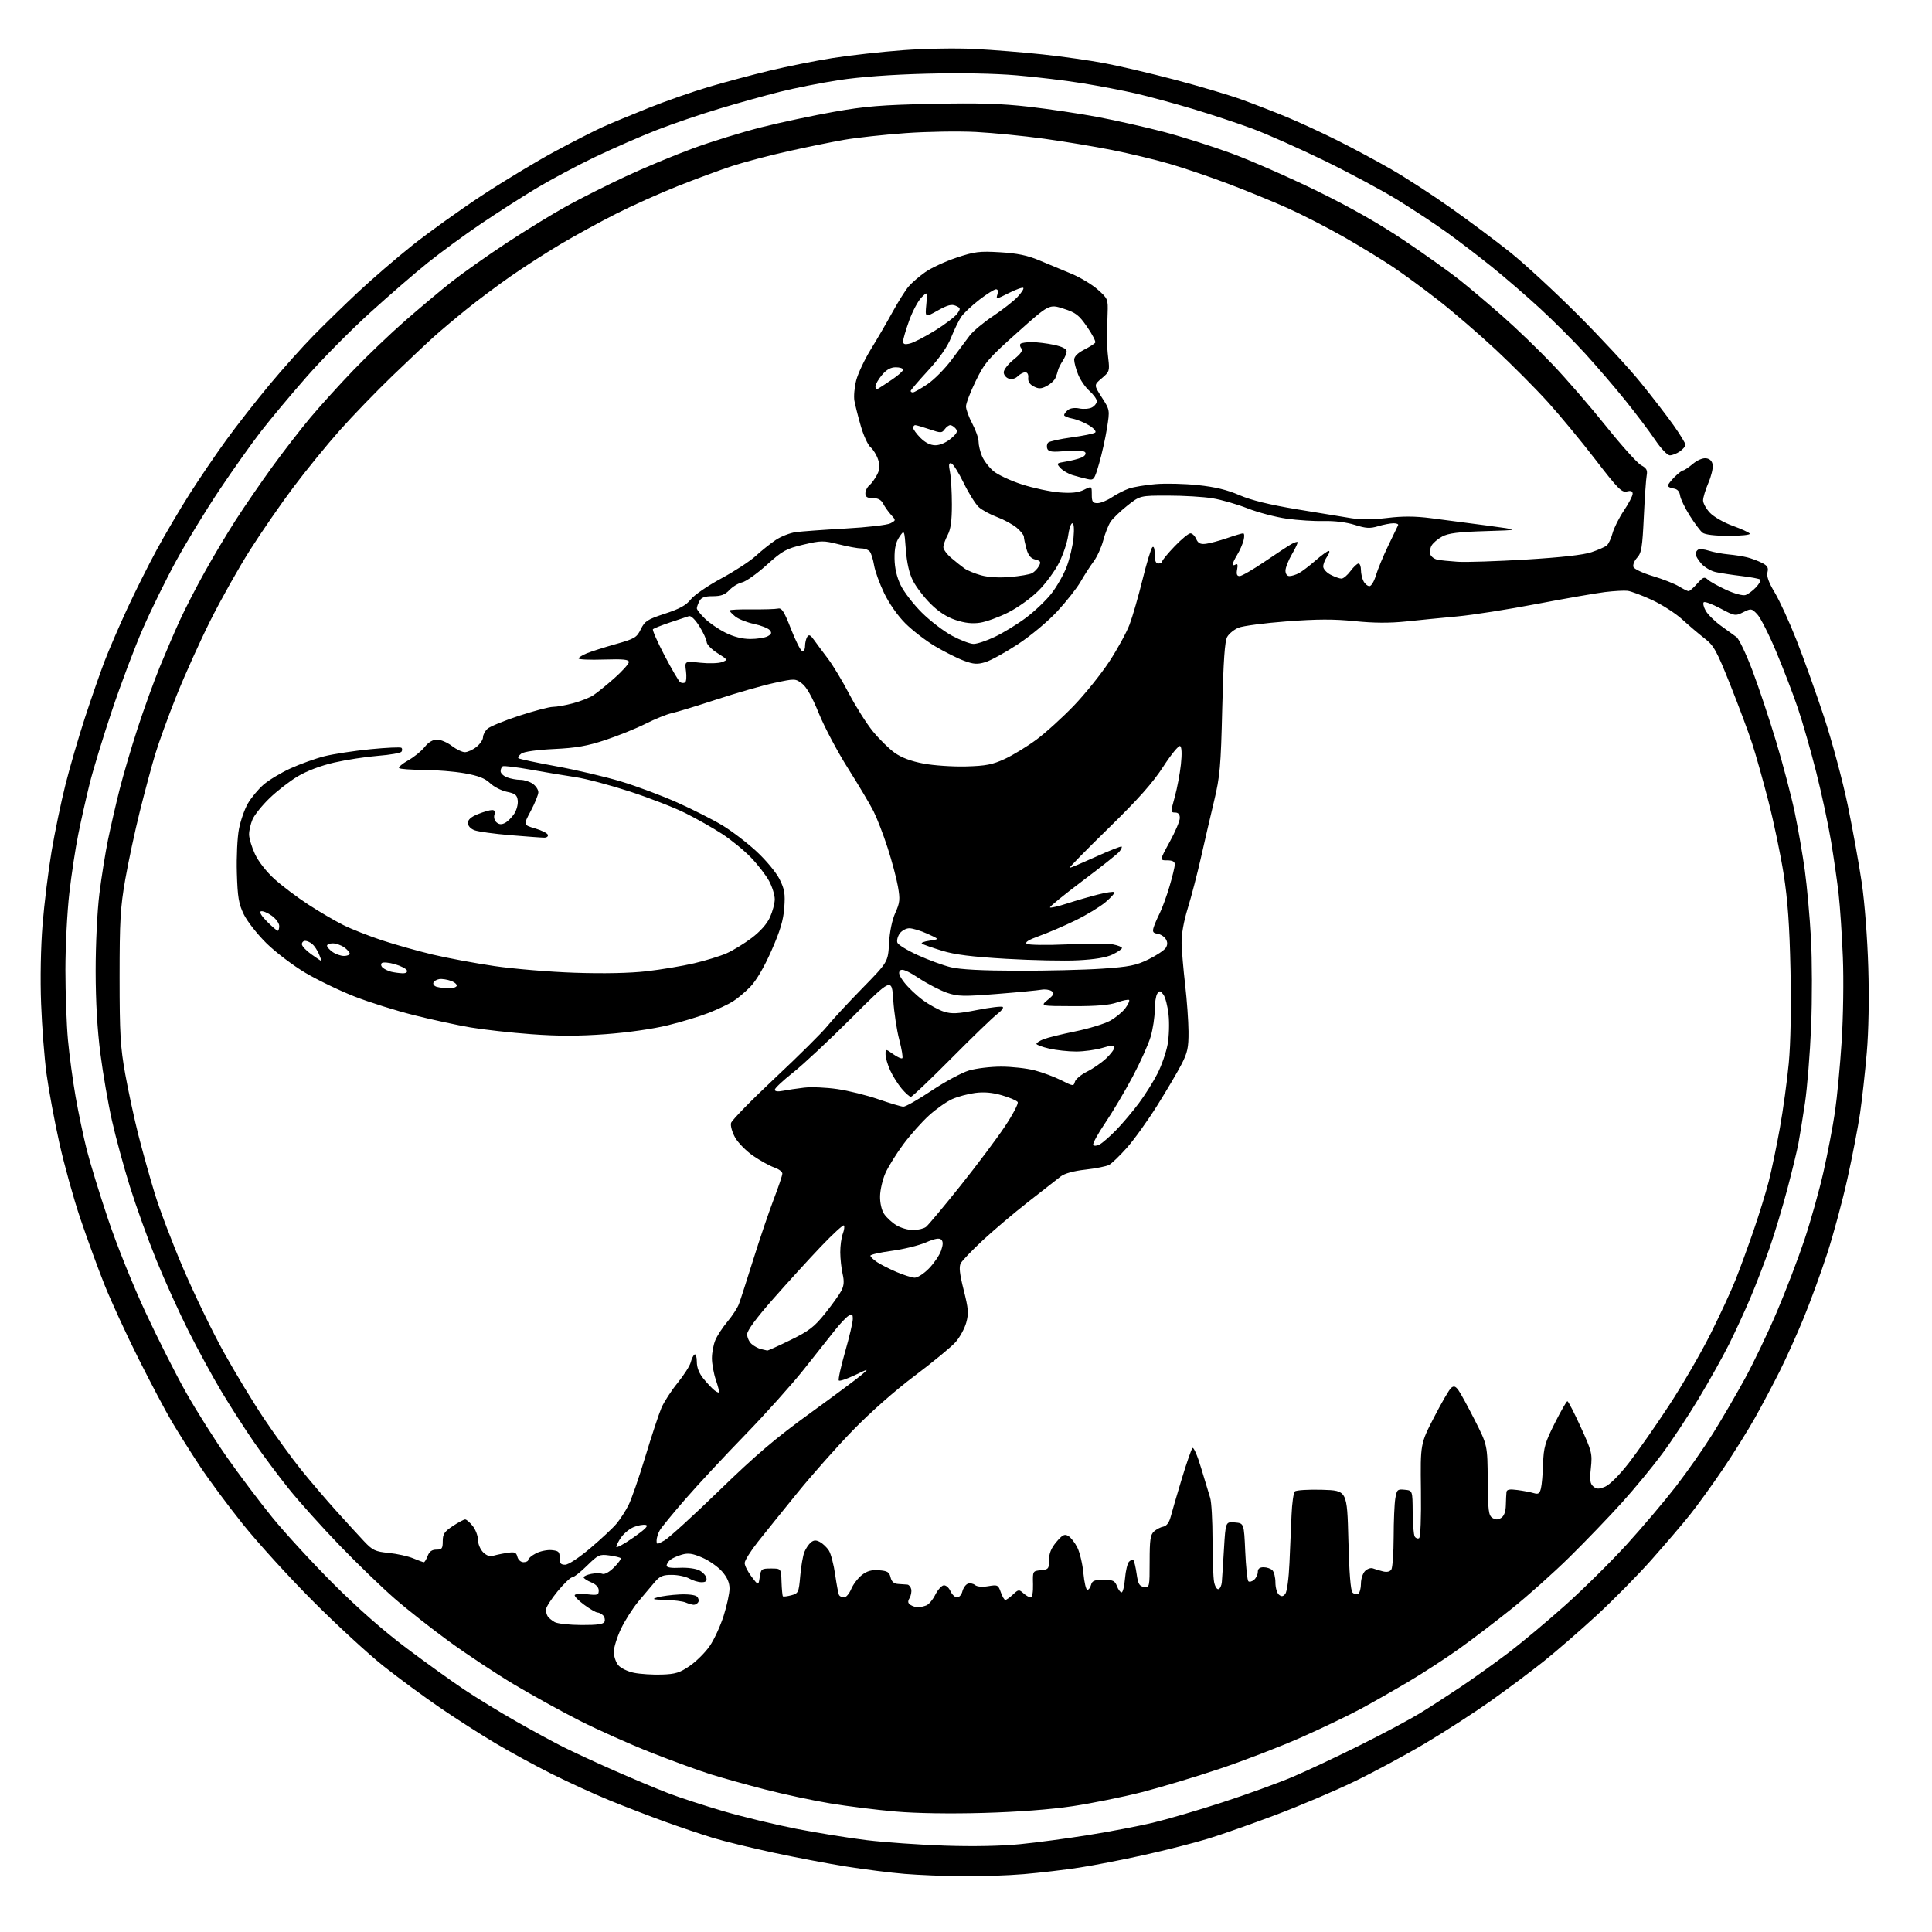 <?xml version="1.0" encoding="UTF-8" standalone="no"?>
<svg 
  version="1.1" 
  xmlns="http://www.w3.org/2000/svg" 
  xmlns:xlink="http://www.w3.org/1999/xlink" 
  xmlns:svg="http://www.w3.org/2000/svg"
  xmlns:rdf="http://www.w3.org/1999/02/22-rdf-syntax-ns#"
  xmlns:cc="http://creativecommons.org/ns#"
  xmlns:dc="http://purl.org/dc/elements/1.1/"
  viewBox="0 0 768 768"
  width="768"
  height="768"
>
<style>svg {background-color: white; }</style>"
<path stroke="none" fill="black" fill-rule="evenodd" d="M382.50,745.85C375.35,745.78 365.02,745.35 359.56,744.90C354.09,744.45 343.74,743.15 336.56,742.00C329.37,740.86 316.30,738.38 307.50,736.48C298.70,734.59 287.90,731.95 283.50,730.62C279.10,729.28 270.48,726.38 264.35,724.16C258.22,721.94 248.26,718.11 242.23,715.64C236.19,713.17 225.83,708.42 219.19,705.10C212.56,701.77 202.49,696.28 196.82,692.90C191.14,689.52 181.30,683.21 174.95,678.87C168.60,674.54 158.47,667.08 152.45,662.30C146.43,657.52 133.84,645.93 124.48,636.55C115.12,627.17 102.59,613.42 96.64,606.00C90.70,598.58 82.91,588.08 79.35,582.67C75.79,577.27 70.83,569.39 68.32,565.17C65.82,560.95 59.83,549.62 55.01,540.00C50.19,530.38 44.12,517.18 41.53,510.68C38.94,504.19 34.64,492.39 31.96,484.48C29.28,476.56 25.51,462.98 23.58,454.29C21.65,445.61 19.37,433.32 18.51,427.00C17.65,420.68 16.68,408.07 16.34,399.00C15.96,389.10 16.20,376.50 16.92,367.50C17.59,359.25 19.20,346.17 20.50,338.44C21.81,330.70 24.29,318.77 26.01,311.94C27.73,305.10 31.19,293.20 33.70,285.50C36.21,277.80 39.73,267.68 41.51,263.00C43.30,258.32 47.37,248.88 50.56,242.00C53.74,235.12 59.04,224.55 62.32,218.50C65.61,212.45 71.44,202.55 75.28,196.50C79.12,190.45 85.69,180.78 89.88,175.00C94.07,169.23 101.81,159.33 107.08,153.00C112.35,146.68 120.22,137.87 124.58,133.43C128.94,128.98 136.96,121.16 142.42,116.05C147.88,110.93 157.57,102.58 163.95,97.50C170.33,92.42 182.74,83.52 191.52,77.73C200.31,71.95 213.48,64.00 220.79,60.07C228.10,56.15 236.65,51.79 239.79,50.39C242.93,48.98 251.01,45.63 257.75,42.93C264.48,40.23 275.28,36.45 281.75,34.54C288.21,32.63 299.12,29.71 306.00,28.06C312.88,26.40 324.12,24.16 331.00,23.07C337.88,21.98 350.48,20.58 359.00,19.95C367.80,19.29 380.12,19.09 387.50,19.46C394.65,19.83 406.80,20.80 414.50,21.63C422.20,22.45 433.23,24.02 439.00,25.11C444.77,26.19 457.38,29.15 467.00,31.68C476.62,34.21 488.55,37.75 493.50,39.54C498.45,41.33 506.55,44.47 511.50,46.52C516.45,48.57 525.45,52.72 531.50,55.75C537.55,58.77 547.23,63.96 553.00,67.28C558.77,70.59 569.49,77.55 576.82,82.74C584.15,87.92 594.72,95.82 600.32,100.29C605.92,104.75 617.95,115.85 627.05,124.95C636.16,134.05 647.44,146.22 652.12,152.00C656.81,157.78 662.75,165.48 665.32,169.13C667.89,172.77 670.00,176.23 670.00,176.82C670.00,177.41 669.00,178.59 667.78,179.44C666.56,180.30 664.77,181.00 663.81,181.00C662.80,181.00 660.32,178.41 657.86,174.75C655.53,171.31 650.18,164.22 645.96,159.00C641.75,153.78 634.59,145.45 630.07,140.50C625.55,135.55 617.49,127.49 612.17,122.60C606.85,117.70 598.23,110.26 593.00,106.05C587.77,101.84 579.67,95.65 575.00,92.30C570.33,88.95 561.55,83.16 555.50,79.43C549.45,75.71 536.40,68.71 526.50,63.88C516.60,59.06 503.76,53.35 497.97,51.19C492.17,49.03 481.37,45.45 473.97,43.24C466.56,41.03 456.45,38.29 451.50,37.15C446.55,36.00 437.10,34.19 430.50,33.12C423.90,32.04 412.06,30.62 404.18,29.95C395.23,29.18 381.74,28.94 368.18,29.29C354.28,29.65 341.84,30.57 333.50,31.84C326.35,32.94 315.77,35.03 310.00,36.49C304.23,37.94 293.43,40.95 286.00,43.18C278.57,45.40 267.32,49.24 261.00,51.71C254.68,54.18 243.65,59.00 236.50,62.42C229.35,65.84 218.78,71.49 213.00,74.97C207.22,78.45 197.32,84.80 191.00,89.08C184.68,93.37 175.30,100.24 170.16,104.35C165.02,108.46 154.59,117.50 146.97,124.42C139.35,131.35 128.07,142.75 121.91,149.76C115.75,156.77 107.57,166.55 103.73,171.50C99.90,176.45 92.40,187.03 87.07,195.00C81.75,202.97 74.10,215.51 70.08,222.85C66.06,230.19 60.09,242.34 56.81,249.85C53.53,257.36 47.99,272.05 44.49,282.50C40.99,292.95 37.01,306.00 35.64,311.50C34.28,317.00 32.25,326.00 31.14,331.50C30.02,337.00 28.41,347.57 27.56,355.00C26.70,362.43 26.00,376.15 26.00,385.50C26.00,394.85 26.46,407.45 27.02,413.50C27.58,419.55 28.95,429.68 30.06,436.00C31.17,442.32 33.16,451.77 34.47,457.00C35.79,462.23 39.60,474.65 42.95,484.62C46.36,494.81 52.90,511.05 57.88,521.74C62.75,532.18 70.00,546.53 74.00,553.61C78.00,560.70 85.27,572.21 90.15,579.18C95.03,586.15 103.17,596.95 108.23,603.18C113.30,609.41 124.20,621.27 132.47,629.54C142.22,639.30 152.48,648.32 161.66,655.21C169.45,661.05 179.80,668.49 184.66,671.73C189.52,674.97 198.68,680.58 205.00,684.18C211.32,687.79 219.77,692.38 223.77,694.39C227.76,696.40 236.99,700.67 244.27,703.87C251.55,707.08 261.19,711.12 265.70,712.85C270.22,714.58 280.04,717.78 287.53,719.97C295.02,722.16 308.01,725.30 316.38,726.95C324.76,728.59 337.43,730.64 344.55,731.50C351.67,732.36 365.60,733.34 375.50,733.67C386.76,734.06 398.00,733.84 405.50,733.09C412.10,732.44 424.34,730.81 432.70,729.46C441.06,728.12 452.54,725.93 458.20,724.59C463.87,723.24 476.37,719.59 485.98,716.45C495.60,713.32 508.20,708.75 513.98,706.29C519.77,703.82 531.92,698.10 541.00,693.56C550.08,689.02 560.65,683.38 564.50,681.01C568.35,678.65 575.55,674.00 580.50,670.68C585.45,667.37 593.92,661.32 599.31,657.24C604.71,653.16 615.06,644.51 622.31,638.02C629.57,631.52 640.56,620.64 646.74,613.85C652.92,607.06 661.70,596.69 666.24,590.82C670.78,584.94 677.39,575.49 680.93,569.82C684.47,564.14 690.19,554.33 693.65,548.00C697.11,541.67 702.82,529.75 706.33,521.50C709.85,513.25 714.77,500.38 717.27,492.90C719.77,485.42 723.18,473.27 724.85,465.90C726.52,458.53 728.58,447.77 729.43,441.99C730.27,436.21 731.47,423.61 732.09,413.99C732.72,404.21 732.93,389.44 732.57,380.50C732.21,371.70 731.46,360.45 730.90,355.50C730.34,350.55 728.98,341.10 727.89,334.50C726.80,327.90 724.15,315.52 721.99,307.00C719.84,298.48 716.55,287.00 714.68,281.50C712.82,276.00 708.93,265.88 706.05,259.00C703.16,252.12 699.77,245.43 698.50,244.13C696.29,241.83 696.09,241.81 692.97,243.36C689.83,244.93 689.57,244.89 683.85,241.84C680.61,240.11 677.65,239.02 677.26,239.41C676.87,239.80 677.22,241.31 678.04,242.77C678.86,244.23 681.55,246.90 684.02,248.70C686.48,250.50 689.30,252.54 690.28,253.24C691.25,253.93 694.10,259.90 696.60,266.50C699.10,273.10 703.35,285.83 706.04,294.78C708.73,303.73 712.05,316.33 713.41,322.78C714.76,329.23 716.58,339.68 717.45,346.00C718.32,352.32 719.42,364.51 719.89,373.07C720.36,381.63 720.39,397.38 719.95,408.07C719.51,418.76 718.40,432.45 717.50,438.50C716.59,444.55 715.42,451.75 714.91,454.50C714.39,457.25 712.43,465.35 710.54,472.50C708.66,479.65 705.48,490.23 703.47,496.00C701.46,501.77 698.00,510.77 695.78,516.00C693.57,521.23 689.73,529.55 687.25,534.50C684.77,539.45 679.36,549.12 675.22,556.00C671.09,562.88 664.59,572.71 660.78,577.85C656.97,582.99 649.74,591.77 644.70,597.35C639.66,602.93 630.36,612.61 624.02,618.86C617.68,625.11 607.33,634.37 601.00,639.43C594.67,644.50 585.23,651.70 580.00,655.43C574.77,659.17 565.77,665.02 560.00,668.44C554.23,671.86 545.67,676.73 541.00,679.26C536.33,681.79 525.75,686.86 517.50,690.53C509.25,694.20 494.62,699.85 485.00,703.07C475.38,706.30 461.37,710.51 453.87,712.43C446.37,714.35 434.00,716.85 426.37,717.99C417.61,719.30 404.57,720.29 391.00,720.67C377.65,721.05 364.38,720.84 356.00,720.12C348.57,719.48 336.88,718.02 330.00,716.88C323.12,715.74 311.49,713.25 304.15,711.35C296.80,709.46 287.13,706.76 282.65,705.36C278.17,703.97 267.52,700.09 259.00,696.74C250.47,693.39 237.54,687.61 230.25,683.90C222.96,680.19 211.22,673.70 204.15,669.48C197.08,665.25 185.59,657.64 178.61,652.56C171.63,647.48 161.83,639.77 156.83,635.41C151.83,631.06 142.01,621.57 135.01,614.32C128.01,607.07 118.91,596.94 114.80,591.82C110.68,586.69 104.37,578.23 100.77,573.00C97.17,567.77 91.44,558.85 88.04,553.17C84.64,547.49 78.75,536.69 74.96,529.17C71.17,521.65 65.37,508.84 62.07,500.69C58.77,492.55 54.07,479.48 51.63,471.66C49.19,463.84 45.99,452.05 44.51,445.47C43.02,438.89 40.96,426.98 39.93,419.00C38.68,409.40 38.03,398.24 38.02,385.97C38.01,375.44 38.65,362.22 39.50,355.34C40.32,348.68 41.88,338.96 42.95,333.73C44.03,328.50 46.09,319.56 47.53,313.86C48.97,308.16 52.19,297.20 54.70,289.50C57.21,281.80 61.20,270.77 63.56,265.00C65.93,259.23 69.49,250.93 71.49,246.58C73.48,242.22 77.87,233.67 81.26,227.58C84.64,221.48 90.24,212.09 93.71,206.71C97.18,201.33 103.67,191.88 108.14,185.71C112.61,179.54 119.47,170.68 123.38,166.01C127.30,161.34 135.00,152.84 140.50,147.13C146.00,141.41 155.22,132.60 161.00,127.54C166.78,122.49 175.08,115.52 179.46,112.06C183.84,108.60 193.74,101.61 201.46,96.52C209.18,91.44 220.00,84.81 225.50,81.79C231.00,78.77 241.44,73.53 248.70,70.14C255.96,66.74 267.94,61.75 275.32,59.03C282.71,56.31 295.00,52.52 302.64,50.59C310.27,48.67 323.27,45.90 331.51,44.44C344.00,42.23 350.51,41.70 370.50,41.28C388.96,40.89 397.85,41.15 409.00,42.42C416.98,43.33 429.35,45.18 436.50,46.53C443.65,47.89 455.35,50.53 462.50,52.40C469.65,54.27 481.80,58.12 489.50,60.95C497.20,63.79 512.50,70.51 523.50,75.89C536.96,82.48 548.40,88.98 558.50,95.79C566.75,101.35 576.65,108.42 580.50,111.50C584.34,114.58 591.89,120.96 597.26,125.68C602.63,130.39 611.55,138.99 617.09,144.79C622.63,150.59 632.22,161.67 638.42,169.42C644.61,177.16 650.90,184.15 652.38,184.94C654.51,186.08 654.97,186.92 654.59,188.94C654.32,190.35 653.80,197.80 653.44,205.50C652.87,217.60 652.51,219.80 650.77,221.70C649.66,222.91 649.00,224.57 649.32,225.39C649.63,226.21 653.11,227.84 657.04,229.01C660.96,230.18 665.60,232.01 667.34,233.07C669.08,234.13 670.83,234.99 671.24,235.00C671.65,235.00 673.19,233.65 674.66,232.00C677.04,229.33 677.52,229.16 678.95,230.45C679.83,231.25 683.13,233.08 686.27,234.52C689.43,235.97 692.81,236.88 693.83,236.55C694.85,236.23 696.73,234.85 698.01,233.49C699.29,232.12 700.07,230.73 699.73,230.39C699.39,230.06 696.05,229.42 692.31,228.98C688.56,228.53 683.95,227.83 682.06,227.42C680.17,227.01 677.60,225.51 676.34,224.09C675.09,222.66 674.05,220.96 674.03,220.31C674.01,219.65 674.46,218.83 675.02,218.49C675.58,218.14 677.49,218.33 679.27,218.90C681.05,219.48 684.52,220.14 687.00,220.37C689.48,220.60 692.85,221.13 694.50,221.54C696.15,221.95 698.78,222.93 700.34,223.71C702.59,224.85 703.06,225.62 702.60,227.46C702.20,229.07 703.09,231.56 705.50,235.57C707.41,238.75 711.30,247.23 714.13,254.42C716.97,261.62 721.89,275.38 725.08,285.00C728.28,294.70 732.48,310.32 734.49,320.00C736.48,329.63 739.00,343.57 740.09,351.00C741.23,358.75 742.33,373.02 742.67,384.50C743.05,396.92 742.82,409.81 742.07,418.50C741.41,426.20 740.21,437.00 739.41,442.50C738.60,448.00 736.35,459.70 734.39,468.50C732.44,477.30 728.83,490.70 726.36,498.27C723.90,505.84 719.67,517.41 716.97,523.98C714.27,530.55 709.96,540.10 707.40,545.21C704.83,550.32 700.47,558.55 697.70,563.50C694.93,568.45 689.17,577.67 684.89,584.00C680.61,590.33 674.68,598.53 671.71,602.23C668.75,605.93 661.86,613.98 656.41,620.12C650.96,626.26 641.12,636.23 634.55,642.27C627.98,648.31 618.53,656.51 613.55,660.49C608.57,664.47 599.10,671.54 592.50,676.22C585.90,680.89 574.20,688.46 566.50,693.03C558.80,697.60 546.19,704.39 538.47,708.13C530.76,711.87 516.68,717.85 507.18,721.43C497.69,725.01 485.55,729.28 480.21,730.92C474.87,732.56 463.52,735.45 455.00,737.35C446.48,739.25 434.77,741.53 429.00,742.41C423.23,743.30 413.32,744.46 407.00,745.00C400.68,745.54 389.65,745.92 382.50,745.85zM263.00,665.67C268.51,665.49 270.22,664.96 274.22,662.20C276.82,660.41 280.38,656.86 282.13,654.31C283.88,651.77 286.37,646.36 287.66,642.30C288.95,638.25 290.00,633.38 290.00,631.50C290.00,629.12 289.09,627.03 287.01,624.66C285.36,622.79 281.82,620.31 279.14,619.16C275.32,617.51 273.58,617.26 271.04,617.99C269.26,618.50 267.17,619.44 266.40,620.08C265.63,620.72 265.00,621.75 265.00,622.37C265.00,623.10 266.85,623.40 270.25,623.22C273.18,623.07 276.60,623.52 277.99,624.25C279.36,624.96 280.63,626.33 280.81,627.28C281.05,628.52 280.49,628.99 278.82,628.96C277.55,628.95 275.38,628.29 274.00,627.50C272.62,626.71 269.54,626.05 267.13,626.04C263.59,626.01 262.33,626.52 260.40,628.75C259.10,630.26 256.16,633.75 253.86,636.49C251.56,639.24 248.41,644.19 246.84,647.49C245.28,650.80 244.00,654.91 244.00,656.64C244.00,658.37 244.79,660.74 245.75,661.91C246.72,663.10 249.49,664.45 252.00,664.96C254.47,665.47 259.43,665.78 263.00,665.67zM231.14,645.97C237.59,645.99 239.92,645.65 240.31,644.62C240.61,643.86 240.34,642.74 239.72,642.12C239.10,641.50 238.10,641.00 237.50,641.00C236.89,641.00 234.50,639.61 232.19,637.91C229.88,636.21 228.21,634.47 228.48,634.03C228.75,633.60 231.00,633.47 233.48,633.75C237.51,634.20 238.00,634.04 238.00,632.25C238.00,630.96 236.93,629.80 235.00,629.00C233.35,628.32 232.00,627.42 232.00,627.00C232.00,626.59 233.35,625.98 234.99,625.65C236.63,625.32 238.65,625.31 239.47,625.63C240.35,625.96 242.24,624.91 244.10,623.05C245.83,621.32 247.00,619.67 246.70,619.37C246.41,619.07 244.34,618.59 242.11,618.29C238.33,617.78 237.74,618.06 233.36,622.37C230.78,624.92 228.12,627.00 227.46,627.00C226.79,627.00 224.16,629.53 221.62,632.61C219.08,635.70 217.01,638.97 217.02,639.86C217.02,640.76 217.36,641.99 217.77,642.59C218.17,643.18 219.40,644.18 220.50,644.81C221.60,645.43 226.39,645.95 231.14,645.97zM365.00,638.91C365.82,638.88 367.29,638.55 368.26,638.16C369.23,637.78 370.81,635.90 371.76,633.99C372.72,632.07 374.21,630.37 375.07,630.21C375.96,630.05 377.14,631.02 377.80,632.46C378.44,633.86 379.63,635.00 380.46,635.00C381.29,635.00 382.24,633.91 382.57,632.57C382.91,631.24 383.87,629.88 384.72,629.56C385.56,629.23 386.86,629.47 387.59,630.08C388.40,630.75 390.47,630.93 392.84,630.53C396.55,629.90 396.82,630.03 397.83,632.93C398.41,634.62 399.23,636.00 399.63,636.00C400.04,636.00 401.41,635.03 402.68,633.84C404.83,631.81 405.09,631.78 406.82,633.34C407.83,634.25 409.13,635.00 409.72,635.00C410.34,635.00 410.72,632.86 410.64,629.75C410.50,624.53 410.52,624.50 413.75,624.19C416.78,623.89 417.00,623.62 417.00,620.15C417.00,617.49 417.84,615.44 419.92,612.96C422.35,610.09 423.16,609.68 424.67,610.57C425.68,611.16 427.30,613.24 428.28,615.20C429.25,617.16 430.33,621.74 430.67,625.38C431.01,629.02 431.72,632.00 432.24,632.00C432.76,632.00 433.42,631.10 433.71,630.00C434.13,628.38 435.07,628.00 438.64,628.00C442.42,628.00 443.18,628.36 444.00,630.50C444.52,631.88 445.36,633.00 445.85,633.00C446.35,633.00 446.96,630.51 447.21,627.46C447.46,624.42 448.19,621.41 448.82,620.78C449.45,620.15 450.23,619.90 450.55,620.22C450.87,620.54 451.45,622.99 451.83,625.65C452.40,629.66 452.91,630.56 454.76,630.82C456.96,631.13 457.00,630.94 457.00,620.72C457.00,612.06 457.29,610.05 458.75,608.76C459.71,607.90 461.38,607.04 462.46,606.85C463.73,606.61 464.75,605.25 465.35,602.99C465.85,601.07 467.82,594.33 469.73,588.00C471.64,581.67 473.58,576.10 474.03,575.62C474.49,575.14 476.04,578.74 477.49,583.62C478.94,588.50 480.55,593.80 481.06,595.40C481.58,596.99 482.00,604.48 482.00,612.02C482.00,619.57 482.28,627.17 482.63,628.91C482.98,630.65 483.77,631.91 484.38,631.71C485.00,631.51 485.59,630.26 485.70,628.92C485.81,627.59 486.20,621.64 486.55,615.70C487.20,604.89 487.20,604.89 490.85,605.20C494.50,605.50 494.50,605.50 495.00,616.67C495.27,622.81 495.83,628.16 496.23,628.56C496.63,628.96 497.64,628.72 498.48,628.02C499.31,627.32 500.00,625.91 500.00,624.88C500.00,623.59 500.72,623.00 502.30,623.00C503.56,623.00 505.14,623.54 505.80,624.20C506.46,624.86 507.00,627.05 507.00,629.08C507.00,631.10 507.62,633.27 508.37,633.89C509.40,634.75 510.02,634.68 510.92,633.60C511.59,632.79 512.31,627.50 512.58,621.34C512.84,615.38 513.22,606.75 513.41,602.17C513.60,597.59 514.19,593.41 514.72,592.88C515.25,592.35 520.14,592.05 525.59,592.21C535.50,592.50 535.50,592.50 536.00,612.20C536.33,625.22 536.89,632.30 537.66,633.07C538.30,633.70 539.31,633.92 539.91,633.55C540.51,633.18 541.00,631.37 541.00,629.51C541.00,627.66 541.73,625.41 542.63,624.51C543.52,623.62 544.92,623.14 545.72,623.45C546.53,623.76 548.32,624.29 549.70,624.64C551.33,625.05 552.52,624.78 553.09,623.89C553.57,623.12 553.98,617.33 554.00,611.00C554.01,604.67 554.30,597.79 554.65,595.70C555.24,592.15 555.49,591.91 558.39,592.20C561.50,592.50 561.50,592.50 561.56,601.03C561.59,605.73 561.96,610.12 562.38,610.80C562.80,611.48 563.57,611.76 564.10,611.44C564.68,611.08 564.98,603.42 564.84,592.39C564.61,573.94 564.61,573.94 570.06,563.39C573.05,557.58 576.11,552.32 576.86,551.70C577.90,550.84 578.56,551.03 579.69,552.54C580.50,553.62 583.44,559.00 586.23,564.50C591.29,574.50 591.29,574.50 591.39,588.39C591.49,600.45 591.73,602.42 593.25,603.38C594.53,604.19 595.47,604.19 596.75,603.37C597.89,602.64 598.53,600.90 598.59,598.38C598.64,596.24 598.76,593.88 598.84,593.12C598.96,592.09 600.07,591.88 603.25,592.31C605.59,592.62 608.49,593.17 609.70,593.54C611.49,594.08 612.03,593.73 612.54,591.69C612.89,590.31 613.28,585.87 613.40,581.84C613.61,575.40 614.18,573.42 618.04,565.75C620.46,560.94 622.72,557.00 623.06,557.00C623.40,557.00 625.78,561.61 628.35,567.25C632.77,576.92 633.00,577.84 632.40,583.53C631.88,588.40 632.07,589.81 633.38,590.90C634.71,592.00 635.55,592.01 638.06,590.98C639.86,590.23 643.72,586.38 647.44,581.60C650.91,577.15 658.09,566.90 663.38,558.82C668.68,550.75 676.12,537.92 679.93,530.32C683.73,522.72 688.25,512.96 689.96,508.62C691.68,504.29 694.87,495.54 697.07,489.18C699.26,482.82 701.98,473.99 703.12,469.56C704.25,465.13 706.24,455.61 707.53,448.41C708.82,441.20 710.41,429.60 711.07,422.61C711.81,414.67 712.07,400.86 711.75,385.71C711.37,367.80 710.66,357.85 709.04,347.50C707.83,339.80 705.10,326.75 702.98,318.50C700.85,310.25 697.94,299.90 696.50,295.50C695.07,291.10 691.15,280.62 687.81,272.22C682.36,258.56 681.28,256.61 677.61,253.78C675.35,252.03 671.34,248.63 668.70,246.21C666.06,243.80 660.64,240.32 656.67,238.48C652.70,236.65 648.33,235.01 646.97,234.85C645.61,234.69 641.58,234.92 638.00,235.35C634.42,235.79 622.23,237.91 610.91,240.07C599.59,242.24 585.41,244.46 579.41,245.02C573.41,245.57 564.23,246.48 559.00,247.03C552.37,247.72 546.17,247.69 538.50,246.91C530.20,246.06 523.57,246.09 511.50,247.00C502.70,247.67 494.07,248.80 492.33,249.52C490.59,250.24 488.56,251.88 487.83,253.17C486.87,254.85 486.32,262.70 485.86,281.50C485.30,304.80 484.96,308.64 482.60,318.50C481.15,324.55 478.80,334.68 477.38,341.00C475.95,347.32 473.61,356.32 472.17,361.00C470.52,366.36 469.61,371.53 469.70,375.00C469.78,378.02 470.42,385.45 471.12,391.50C471.82,397.55 472.42,405.90 472.45,410.04C472.49,416.42 472.06,418.44 469.68,423.04C468.14,426.05 463.77,433.45 459.98,439.50C456.19,445.55 450.78,453.09 447.95,456.26C445.13,459.44 441.94,462.50 440.88,463.07C439.81,463.64 435.60,464.48 431.51,464.94C426.85,465.46 423.19,466.46 421.68,467.63C420.36,468.66 414.54,473.21 408.75,477.74C402.96,482.27 394.79,489.19 390.58,493.12C386.37,497.05 382.47,501.12 381.91,502.18C381.15,503.58 381.47,506.41 383.08,512.79C384.97,520.27 385.11,522.10 384.10,525.76C383.45,528.11 381.55,531.58 379.88,533.49C378.20,535.39 370.91,541.40 363.67,546.85C355.72,552.82 345.94,561.45 338.99,568.62C332.65,575.15 322.75,586.31 316.99,593.41C311.22,600.50 304.15,609.28 301.27,612.91C298.40,616.53 296.03,620.32 296.02,621.32C296.01,622.32 297.24,624.76 298.75,626.75C301.50,630.36 301.50,630.36 302.00,626.93C302.47,623.68 302.71,623.50 306.50,623.50C310.50,623.50 310.50,623.50 310.67,628.84C310.77,631.78 311.02,634.35 311.22,634.56C311.43,634.76 312.93,634.58 314.55,634.15C317.37,633.40 317.53,633.06 318.11,626.43C318.44,622.62 319.18,618.36 319.75,616.96C320.32,615.56 321.48,613.84 322.33,613.14C323.49,612.18 324.38,612.13 325.94,612.97C327.07,613.57 328.66,615.08 329.47,616.32C330.28,617.55 331.41,621.87 331.99,625.90C332.56,629.93 333.27,633.63 333.57,634.12C333.87,634.60 334.76,635.00 335.55,635.00C336.33,635.00 337.60,633.50 338.37,631.67C339.13,629.84 341.03,627.34 342.57,626.12C344.64,624.49 346.46,623.98 349.41,624.20C352.75,624.45 353.52,624.92 354.01,627.00C354.43,628.76 355.32,629.54 357.05,629.65C358.40,629.73 360.03,629.85 360.68,629.90C361.32,629.96 362.02,630.79 362.23,631.75C362.43,632.71 362.13,634.30 361.55,635.28C360.76,636.63 360.87,637.29 362.00,638.02C362.82,638.54 364.18,638.94 365.00,638.91zM275.69,637.93C275.04,637.89 273.60,637.47 272.50,637.00C271.40,636.53 267.80,636.07 264.50,635.98C259.47,635.85 258.96,635.69 261.36,634.97C262.94,634.50 266.86,633.98 270.08,633.82C273.53,633.65 276.40,634.00 277.08,634.68C277.71,635.31 277.92,636.31 277.55,636.91C277.18,637.51 276.35,637.97 275.69,637.93zM224.66,622.00C225.95,622.00 230.15,619.23 234.69,615.39C238.99,611.76 243.67,607.37 245.11,605.64C246.54,603.91 248.66,600.64 249.82,598.36C250.98,596.08 253.99,587.42 256.50,579.11C259.01,570.81 261.90,562.06 262.92,559.68C263.94,557.30 266.84,552.82 269.36,549.73C271.87,546.64 274.22,542.95 274.58,541.54C274.93,540.13 275.62,538.73 276.11,538.43C276.60,538.13 277.00,539.45 277.00,541.36C277.00,543.69 277.91,545.95 279.74,548.17C281.25,550.00 283.16,552.03 283.99,552.67C284.82,553.31 285.64,553.69 285.82,553.51C286.00,553.34 285.44,551.11 284.57,548.56C283.71,546.01 283.00,542.13 283.00,539.93C283.00,537.73 283.61,534.49 284.36,532.72C285.10,530.95 287.28,527.63 289.19,525.35C291.11,523.07 293.16,519.92 293.74,518.35C294.33,516.78 296.92,508.75 299.50,500.50C302.08,492.25 305.73,481.52 307.60,476.65C309.47,471.78 311.00,467.21 311.00,466.50C311.00,465.78 309.54,464.69 307.75,464.08C305.96,463.46 302.22,461.39 299.44,459.49C296.66,457.58 293.41,454.30 292.23,452.20C291.05,450.10 290.32,447.50 290.60,446.41C290.89,445.32 298.78,437.25 308.14,428.47C317.50,419.69 326.78,410.48 328.77,408.00C330.76,405.52 337.02,398.75 342.69,392.95C353.00,382.40 353.00,382.40 353.41,374.95C353.66,370.35 354.62,365.73 355.90,362.88C357.73,358.81 357.86,357.56 356.94,352.38C356.38,349.15 354.53,342.23 352.84,337.00C351.15,331.77 348.63,325.25 347.25,322.50C345.86,319.75 341.31,312.10 337.14,305.50C332.96,298.90 327.73,289.05 325.52,283.61C322.84,277.01 320.60,273.04 318.80,271.70C316.15,269.72 315.98,269.71 307.80,271.47C303.24,272.45 292.98,275.39 285.00,278.00C277.02,280.62 268.93,283.09 267.00,283.50C265.07,283.91 260.42,285.80 256.65,287.69C252.89,289.58 245.69,292.49 240.65,294.16C233.45,296.55 229.10,297.31 220.25,297.74C213.52,298.06 208.30,298.79 207.25,299.56C206.29,300.26 205.76,301.09 206.07,301.40C206.38,301.71 213.13,303.15 221.07,304.60C229.01,306.04 240.59,308.76 246.82,310.64C253.04,312.51 263.15,316.29 269.28,319.04C275.41,321.78 283.48,325.87 287.22,328.13C290.95,330.39 297.05,335.05 300.76,338.49C304.51,341.95 308.57,346.85 309.88,349.48C311.88,353.49 312.18,355.26 311.76,360.86C311.39,365.86 310.12,370.08 306.64,377.95C303.75,384.50 300.62,389.83 298.26,392.26C296.19,394.39 293.05,397.03 291.28,398.12C289.51,399.22 285.24,401.24 281.78,402.61C278.33,403.98 271.00,406.21 265.50,407.56C259.60,409.01 249.45,410.46 240.75,411.10C230.16,411.89 221.84,411.89 211.25,411.11C203.14,410.52 192.22,409.30 187.00,408.41C181.78,407.52 171.65,405.33 164.50,403.53C157.35,401.74 146.74,398.40 140.91,396.12C135.09,393.84 126.33,389.62 121.45,386.74C116.57,383.86 109.60,378.57 105.96,375.00C102.33,371.43 98.26,366.25 96.93,363.50C94.88,359.29 94.45,356.69 94.16,347.05C93.97,340.75 94.34,332.88 94.99,329.55C95.63,326.22 97.23,321.65 98.54,319.39C99.85,317.13 102.62,313.79 104.69,311.97C106.76,310.15 111.62,307.21 115.48,305.45C119.34,303.69 125.42,301.51 129.00,300.61C132.57,299.72 140.79,298.46 147.25,297.82C153.71,297.19 159.27,296.93 159.60,297.27C159.93,297.60 159.94,298.29 159.61,298.81C159.29,299.33 155.09,300.07 150.26,300.45C145.44,300.83 137.60,302.04 132.84,303.13C127.47,304.37 121.95,306.46 118.34,308.62C115.13,310.54 110.09,314.45 107.14,317.31C104.19,320.16 101.15,323.95 100.39,325.72C99.63,327.49 99.00,330.19 99.01,331.72C99.02,333.25 100.07,336.76 101.36,339.52C102.72,342.45 105.95,346.58 109.10,349.43C112.07,352.12 118.10,356.67 122.50,359.54C126.90,362.41 133.20,366.10 136.50,367.74C139.80,369.38 146.78,372.12 152.00,373.84C157.22,375.55 166.22,378.08 172.00,379.46C177.78,380.83 188.80,382.89 196.50,384.02C204.20,385.15 218.60,386.35 228.50,386.68C239.97,387.06 250.31,386.85 257.00,386.09C262.77,385.43 271.27,384.01 275.89,382.93C280.50,381.85 286.33,380.06 288.84,378.95C291.35,377.84 295.83,375.10 298.80,372.86C302.20,370.30 304.89,367.26 306.07,364.65C307.11,362.37 307.97,359.14 307.98,357.48C307.99,355.83 306.99,352.57 305.75,350.26C304.51,347.94 301.25,343.72 298.50,340.86C295.75,338.01 290.57,333.78 287.00,331.47C283.43,329.15 276.90,325.45 272.50,323.25C268.10,321.05 258.14,317.18 250.36,314.64C242.58,312.11 232.91,309.54 228.86,308.94C224.81,308.34 216.81,307.00 211.07,305.97C205.33,304.95 200.27,304.33 199.82,304.61C199.37,304.89 199.00,305.78 199.00,306.58C199.00,307.39 200.15,308.49 201.57,309.02C202.98,309.56 205.35,310.00 206.84,310.00C208.33,310.00 210.56,310.70 211.78,311.56C213.00,312.41 214.00,313.92 214.00,314.92C214.00,315.91 212.65,319.24 211.01,322.33C208.01,327.94 208.01,327.94 212.70,329.31C215.28,330.06 217.57,331.20 217.78,331.84C217.99,332.48 217.34,332.99 216.33,332.98C215.32,332.98 209.27,332.53 202.87,332.00C196.47,331.47 190.06,330.59 188.62,330.04C187.05,329.45 186.00,328.28 186.00,327.13C186.00,325.83 187.28,324.70 190.02,323.61C192.23,322.72 194.74,322.00 195.59,322.00C196.64,322.00 196.95,322.59 196.54,323.86C196.21,324.91 196.59,326.24 197.41,326.93C198.45,327.79 199.42,327.84 200.79,327.11C201.85,326.54 203.48,324.91 204.42,323.48C205.36,322.05 205.98,319.69 205.81,318.23C205.55,316.03 204.83,315.44 201.52,314.76C199.33,314.31 196.32,312.76 194.82,311.33C192.82,309.41 190.15,308.37 184.80,307.41C180.78,306.69 173.41,306.08 168.42,306.05C163.42,306.02 159.03,305.70 158.66,305.33C158.30,304.96 159.91,303.58 162.25,302.26C164.59,300.95 167.55,298.55 168.82,296.93C170.32,295.05 172.07,294.00 173.73,294.00C175.15,294.00 177.79,295.12 179.59,296.50C181.39,297.88 183.74,299.00 184.80,299.00C185.86,299.00 187.92,298.07 189.37,296.93C190.81,295.79 192.00,294.06 192.00,293.08C192.00,292.11 192.81,290.58 193.80,289.68C194.80,288.78 200.45,286.46 206.36,284.52C212.28,282.59 218.33,280.99 219.81,280.99C221.29,280.98 224.89,280.34 227.81,279.56C230.73,278.78 234.33,277.36 235.81,276.40C237.29,275.44 241.08,272.37 244.23,269.58C247.38,266.78 249.96,263.91 249.98,263.18C249.99,262.16 247.77,261.94 240.00,262.18C234.50,262.36 230.00,262.17 230.00,261.76C230.00,261.36 231.46,260.43 233.25,259.70C235.04,258.97 240.20,257.32 244.73,256.05C252.30,253.92 253.11,253.44 254.73,250.12C256.31,246.89 257.35,246.22 264.32,243.94C270.17,242.03 272.76,240.60 274.58,238.28C275.92,236.56 281.35,232.83 286.65,229.97C291.95,227.11 298.14,223.08 300.40,221.01C302.65,218.94 306.22,216.09 308.31,214.68C310.41,213.26 314.01,211.85 316.31,211.53C318.62,211.22 327.52,210.57 336.10,210.09C344.68,209.62 352.71,208.69 353.95,208.03C356.18,206.83 356.18,206.82 354.22,204.66C353.14,203.47 351.73,201.49 351.09,200.25C350.28,198.68 349.03,198.00 346.96,198.00C344.73,198.00 344.00,197.54 344.00,196.12C344.00,195.09 344.70,193.66 345.57,192.95C346.43,192.23 347.80,190.35 348.62,188.76C349.79,186.51 349.88,185.17 349.05,182.66C348.47,180.88 347.12,178.69 346.05,177.78C344.99,176.87 343.24,173.06 342.17,169.31C341.09,165.57 339.96,161.07 339.64,159.32C339.33,157.57 339.66,153.91 340.36,151.19C341.07,148.46 343.68,142.92 346.17,138.87C348.67,134.82 352.56,128.12 354.82,124.00C357.08,119.88 359.96,115.31 361.22,113.85C362.47,112.39 365.44,109.83 367.82,108.16C370.19,106.49 375.78,103.91 380.23,102.42C387.44,100.02 389.34,99.79 397.55,100.28C404.37,100.68 408.42,101.52 413.13,103.50C416.63,104.97 422.36,107.35 425.86,108.80C429.36,110.24 434.08,113.08 436.36,115.10C440.40,118.68 440.49,118.92 440.29,124.63C440.18,127.86 440.05,132.07 440.01,134.00C439.97,135.93 440.22,139.79 440.56,142.59C441.14,147.41 441.00,147.82 437.99,150.35C434.81,153.03 434.81,153.03 438.00,158.00C441.19,162.97 441.19,162.97 440.04,170.23C439.40,174.23 438.00,180.54 436.91,184.26C435.01,190.78 434.84,191.00 432.22,190.42C430.72,190.09 428.09,189.39 426.37,188.87C424.65,188.35 422.47,187.07 421.52,186.03C419.87,184.20 419.95,184.10 423.65,183.50C425.77,183.15 428.54,182.45 429.81,181.93C431.15,181.39 431.82,180.52 431.42,179.86C430.95,179.11 428.44,178.92 423.81,179.31C418.19,179.78 416.79,179.61 416.32,178.38C416.00,177.55 416.15,176.45 416.66,175.94C417.17,175.43 421.40,174.49 426.05,173.86C430.70,173.23 434.90,172.36 435.38,171.92C435.87,171.49 434.74,170.20 432.88,169.07C431.02,167.93 428.04,166.73 426.25,166.39C424.46,166.05 423.00,165.43 423.00,165.01C423.00,164.59 423.68,163.68 424.50,163.00C425.41,162.24 427.22,161.99 429.08,162.37C430.78,162.71 433.03,162.52 434.08,161.96C435.14,161.39 436.00,160.27 436.00,159.47C436.00,158.67 434.68,156.84 433.07,155.40C431.45,153.96 429.43,151.03 428.57,148.87C427.70,146.72 427.00,144.08 427.00,143.00C427.00,141.73 428.38,140.34 430.93,139.03C433.09,137.93 435.10,136.65 435.38,136.19C435.66,135.74 434.21,132.92 432.14,129.93C428.88,125.21 427.65,124.26 422.73,122.69C417.07,120.88 417.07,120.88 404.41,132.19C392.84,142.52 391.41,144.19 387.87,151.45C385.74,155.82 384.00,160.36 384.00,161.55C384.00,162.73 385.12,165.82 386.50,168.40C387.88,170.99 389.00,174.22 389.00,175.59C389.00,176.95 389.61,179.53 390.36,181.33C391.11,183.12 393.16,185.80 394.90,187.27C396.65,188.74 401.77,191.13 406.29,192.58C410.81,194.03 417.49,195.45 421.14,195.74C425.99,196.11 428.63,195.83 430.89,194.70C434.00,193.15 434.00,193.15 434.00,196.58C434.00,199.47 434.35,200.00 436.27,200.00C437.52,200.00 440.10,198.95 442.02,197.66C443.93,196.38 446.98,194.82 448.79,194.20C450.60,193.58 455.32,192.79 459.29,192.45C463.26,192.10 470.85,192.28 476.17,192.84C482.97,193.55 487.86,194.73 492.67,196.82C497.34,198.84 504.55,200.62 515.50,202.44C524.30,203.90 534.11,205.51 537.30,206.01C540.97,206.58 546.19,206.54 551.54,205.88C557.53,205.15 562.53,205.17 568.74,205.97C573.56,206.58 583.58,207.90 591.00,208.89C604.50,210.70 604.50,210.70 590.50,211.12C579.71,211.45 575.76,211.94 573.28,213.28C571.51,214.24 569.60,215.88 569.03,216.94C568.47,217.99 568.28,219.57 568.61,220.44C568.95,221.31 570.18,222.22 571.36,222.47C572.54,222.72 576.20,223.09 579.50,223.31C582.80,223.52 595.02,223.12 606.66,222.42C620.53,221.58 629.48,220.58 632.64,219.50C635.29,218.61 638.02,217.40 638.72,216.82C639.42,216.24 640.45,214.05 641.01,211.96C641.58,209.86 643.60,205.82 645.52,202.97C647.43,200.13 649.00,197.12 649.00,196.29C649.00,195.22 648.34,194.95 646.69,195.36C644.67,195.87 643.10,194.27 634.22,182.72C628.63,175.45 620.10,165.14 615.28,159.81C610.45,154.47 601.10,145.08 594.50,138.93C587.90,132.78 577.77,124.05 572.00,119.54C566.23,115.03 558.05,109.02 553.83,106.19C549.61,103.36 540.82,97.99 534.28,94.24C527.75,90.50 517.54,85.27 511.60,82.61C505.66,79.96 495.00,75.60 487.91,72.93C480.82,70.25 470.41,66.72 464.76,65.08C459.12,63.44 448.88,60.98 442.00,59.62C435.12,58.25 422.98,56.23 415.00,55.13C407.02,54.03 394.88,52.83 388.00,52.46C381.12,52.10 368.53,52.30 360.01,52.91C351.48,53.52 340.47,54.72 335.53,55.58C330.59,56.44 320.47,58.51 313.04,60.18C305.62,61.84 295.71,64.47 291.02,66.00C286.33,67.54 276.65,71.11 269.50,73.95C262.35,76.78 251.24,81.76 244.81,85.02C238.39,88.28 228.51,93.68 222.88,97.03C217.24,100.37 208.34,106.10 203.10,109.75C197.87,113.40 189.96,119.30 185.54,122.87C181.12,126.43 175.25,131.37 172.50,133.84C169.75,136.31 162.32,143.32 156.00,149.40C149.68,155.49 140.29,165.20 135.14,170.98C129.99,176.77 121.66,186.98 116.64,193.67C111.61,200.37 103.83,211.63 99.35,218.70C94.87,225.77 87.79,238.36 83.63,246.67C79.47,254.99 73.39,268.48 70.12,276.65C66.86,284.82 63.04,295.32 61.64,300.00C60.24,304.68 57.50,314.87 55.56,322.65C53.62,330.43 51.02,342.58 49.78,349.65C47.84,360.76 47.54,366.02 47.54,388.50C47.55,411.06 47.84,416.15 49.79,427.00C51.03,433.87 53.36,444.67 54.96,451.00C56.57,457.32 59.48,467.78 61.44,474.22C63.39,480.67 68.54,494.23 72.89,504.36C77.23,514.48 84.41,529.33 88.86,537.36C93.30,545.39 100.55,557.35 104.96,563.95C109.38,570.54 116.00,579.66 119.67,584.22C123.35,588.77 129.60,596.10 133.57,600.50C137.54,604.90 142.52,610.35 144.64,612.60C148.11,616.29 149.11,616.77 154.54,617.31C157.86,617.65 162.23,618.62 164.26,619.46C166.28,620.31 168.19,621.00 168.49,621.00C168.80,621.00 169.48,619.88 170.00,618.50C170.67,616.74 171.70,616.00 173.48,616.00C175.68,616.00 176.00,615.57 176.00,612.63C176.00,609.82 176.65,608.84 179.98,606.63C182.17,605.18 184.38,604.00 184.91,604.00C185.43,604.00 186.79,605.19 187.93,606.63C189.07,608.08 190.00,610.56 190.00,612.13C190.00,613.71 190.93,615.93 192.08,617.08C193.22,618.22 194.83,618.90 195.66,618.58C196.50,618.26 198.96,617.71 201.15,617.36C204.63,616.80 205.18,616.99 205.67,618.86C206.00,620.09 207.03,621.00 208.12,621.00C209.15,621.00 210.00,620.56 210.00,620.03C210.00,619.49 211.38,618.34 213.06,617.47C214.75,616.60 217.56,616.02 219.31,616.19C222.06,616.46 222.49,616.88 222.46,619.25C222.43,621.44 222.88,622.00 224.66,622.00zM251.73,611.23C256.59,607.83 257.96,606.42 256.65,606.17C255.66,605.98 253.52,606.37 251.89,607.04C250.27,607.71 248.06,609.51 246.97,611.04C245.89,612.56 245.00,614.29 245.00,614.87C245.00,615.46 248.03,613.82 251.73,611.23zM264.19,612.31C265.94,611.31 275.73,602.39 285.94,592.47C300.42,578.41 308.35,571.66 322.00,561.79C331.62,554.82 340.85,547.96 342.50,546.53C345.50,543.94 345.50,543.94 339.78,546.66C336.63,548.16 333.78,549.12 333.45,548.78C333.12,548.45 334.23,543.35 335.92,537.45C337.62,531.54 339.00,525.65 339.00,524.35C339.00,522.34 338.74,522.15 337.25,523.10C336.29,523.71 333.85,526.30 331.84,528.85C329.82,531.41 324.24,538.45 319.43,544.50C314.61,550.55 304.11,562.25 296.09,570.50C288.06,578.75 277.45,590.16 272.50,595.85C267.55,601.53 262.94,607.16 262.26,608.34C261.59,609.53 261.02,611.31 261.01,612.31C261.00,614.05 261.11,614.05 264.19,612.31zM305.00,536.86C305.27,536.91 309.42,535.04 314.20,532.70C321.58,529.10 323.68,527.48 327.98,522.13C330.77,518.65 333.68,514.58 334.46,513.08C335.50,511.07 335.63,509.33 334.96,506.43C334.46,504.27 334.04,500.39 334.02,497.82C334.01,495.24 334.46,491.91 335.03,490.43C335.59,488.94 335.79,487.46 335.47,487.13C335.14,486.81 331.03,490.59 326.33,495.52C321.62,500.46 313.10,509.81 307.39,516.30C300.64,523.96 297.00,528.90 297.00,530.39C297.00,531.66 297.79,533.39 298.75,534.24C299.71,535.10 301.40,536.01 302.50,536.28C303.60,536.55 304.73,536.81 305.00,536.86zM363.55,507.91C364.68,507.96 367.24,506.32 369.27,504.24C371.28,502.17 373.46,498.99 374.09,497.16C374.91,494.81 374.94,493.54 374.18,492.78C373.42,492.02 371.63,492.34 368.00,493.91C365.19,495.12 359.09,496.61 354.44,497.23C349.80,497.86 346.00,498.72 346.00,499.16C346.00,499.60 347.21,500.75 348.68,501.73C350.15,502.70 353.64,504.47 356.43,505.66C359.22,506.85 362.42,507.86 363.55,507.91zM363.00,488.96C364.93,488.95 367.22,488.39 368.10,487.72C368.97,487.05 375.09,479.73 381.70,471.47C388.30,463.20 396.29,452.54 399.45,447.79C402.62,443.03 404.91,438.67 404.55,438.08C404.19,437.50 401.38,436.30 398.31,435.40C394.45,434.28 391.15,433.99 387.61,434.46C384.80,434.83 380.70,435.93 378.50,436.91C376.30,437.90 372.17,440.80 369.33,443.37C366.48,445.94 361.87,451.13 359.08,454.89C356.29,458.66 353.08,463.81 351.96,466.35C350.84,468.88 349.89,472.98 349.84,475.46C349.78,478.13 350.43,481.01 351.43,482.53C352.35,483.94 354.55,485.97 356.30,487.04C358.06,488.12 361.07,488.98 363.00,488.96zM437.16,454.91C438.29,454.31 441.25,451.72 443.74,449.16C446.23,446.60 450.28,441.80 452.74,438.50C455.20,435.20 458.54,429.88 460.15,426.69C461.77,423.49 463.56,418.33 464.14,415.21C464.71,412.10 464.89,406.77 464.52,403.37C464.16,399.97 463.23,396.36 462.45,395.35C461.22,393.74 460.91,393.70 460.03,395.00C459.48,395.82 459.02,398.78 459.02,401.57C459.01,404.36 458.29,409.08 457.41,412.07C456.54,415.06 453.32,422.23 450.25,428.00C447.18,433.77 442.28,442.04 439.35,446.36C436.42,450.69 434.27,454.62 434.57,455.11C434.88,455.62 436.01,455.53 437.16,454.91zM359.08,439.92C359.95,439.97 365.01,437.09 370.33,433.54C375.64,429.99 382.32,426.39 385.17,425.54C388.03,424.69 393.79,424.00 397.97,424.00C402.16,424.00 408.16,424.67 411.31,425.49C414.46,426.31 419.23,428.10 421.91,429.45C426.55,431.81 426.81,431.83 427.28,430.04C427.55,429.00 429.74,427.17 432.14,425.97C434.54,424.77 437.96,422.39 439.75,420.70C441.54,419.00 443.00,417.04 443.00,416.35C443.00,415.37 441.96,415.41 438.25,416.54C435.64,417.33 430.95,417.98 427.83,417.99C424.71,418.00 419.87,417.47 417.08,416.83C414.28,416.18 412.00,415.34 412.00,414.95C412.00,414.56 413.24,413.74 414.75,413.13C416.26,412.52 421.96,411.11 427.40,410.00C432.85,408.89 439.11,406.97 441.31,405.74C443.52,404.51 446.23,402.27 447.34,400.77C448.46,399.26 449.13,397.80 448.84,397.51C448.55,397.22 446.39,397.66 444.03,398.49C441.02,399.55 435.86,399.99 426.62,399.96C413.50,399.93 413.50,399.93 416.50,397.45C419.02,395.37 419.26,394.81 418.00,393.96C417.18,393.41 415.38,393.17 414.00,393.42C412.62,393.68 404.71,394.44 396.41,395.10C382.96,396.16 380.78,396.11 376.47,394.65C373.81,393.74 368.77,391.13 365.27,388.85C360.62,385.82 358.60,385.00 357.80,385.80C356.99,386.61 357.44,387.88 359.44,390.51C360.96,392.50 364.29,395.67 366.85,397.56C369.41,399.44 373.20,401.52 375.28,402.16C378.37,403.12 380.75,403.00 388.50,401.47C393.70,400.45 398.25,399.92 398.63,400.29C399.00,400.67 398.00,401.94 396.40,403.11C394.81,404.29 386.64,412.17 378.25,420.63C369.86,429.08 362.59,436.00 362.09,436.00C361.59,436.00 359.94,434.54 358.43,432.75C356.93,430.96 354.87,427.70 353.87,425.50C352.86,423.30 352.03,420.46 352.02,419.18C352.00,416.86 352.00,416.86 355.06,419.04C356.74,420.24 358.37,420.96 358.69,420.65C359.00,420.33 358.45,417.02 357.47,413.29C356.48,409.55 355.41,402.48 355.09,397.57C354.50,388.64 354.50,388.64 338.50,404.64C329.70,413.43 319.24,423.21 315.25,426.36C311.26,429.51 308.00,432.57 308.00,433.17C308.00,433.85 309.18,434.01 311.20,433.61C312.96,433.26 316.74,432.70 319.61,432.36C322.48,432.02 328.43,432.27 332.84,432.92C337.25,433.56 344.60,435.38 349.18,436.97C353.75,438.55 358.21,439.88 359.08,439.92zM178.19,392.88C179.67,392.95 181.16,392.55 181.50,392.00C181.84,391.45 180.89,390.53 179.38,389.95C177.87,389.38 175.74,389.04 174.64,389.20C173.55,389.37 172.48,390.02 172.27,390.67C172.06,391.31 172.70,392.04 173.69,392.30C174.69,392.56 176.71,392.82 178.19,392.88zM159.83,386.88C161.27,386.96 162.01,386.53 161.76,385.77C161.53,385.10 159.38,383.97 156.97,383.28C154.56,382.58 152.21,382.39 151.75,382.85C151.29,383.31 151.50,384.16 152.21,384.73C152.92,385.31 154.40,386.01 155.50,386.28C156.60,386.55 158.55,386.82 159.83,386.88zM404.50,385.88C416.05,385.90 431.18,385.54 438.12,385.06C448.91,384.32 451.58,383.79 456.57,381.35C459.77,379.78 462.87,377.71 463.44,376.75C464.18,375.52 464.16,374.48 463.39,373.25C462.79,372.29 461.31,371.35 460.10,371.17C458.36,370.92 458.05,370.41 458.58,368.67C458.95,367.48 460.05,364.93 461.02,363.00C461.98,361.07 463.73,356.30 464.89,352.39C466.05,348.48 467.00,344.55 467.00,343.64C467.00,342.48 466.11,342.00 463.97,342.00C460.95,342.00 460.95,342.00 464.97,334.66C467.19,330.63 469.00,326.36 469.00,325.16C469.00,323.72 468.38,323.00 467.13,323.00C465.33,323.00 465.32,322.80 467.00,316.75C467.95,313.31 469.04,307.51 469.43,303.85C469.88,299.66 469.76,296.97 469.12,296.57C468.56,296.23 465.55,299.90 462.43,304.72C458.22,311.22 452.57,317.58 440.63,329.25C431.76,337.91 424.80,345.00 425.18,345.00C425.55,345.00 430.26,343.00 435.65,340.56C441.04,338.11 445.64,336.30 445.87,336.53C446.10,336.76 445.67,337.69 444.93,338.59C444.18,339.49 437.57,344.73 430.24,350.23C422.91,355.74 417.12,360.46 417.39,360.72C417.66,360.99 420.71,360.28 424.19,359.15C427.66,358.02 433.18,356.42 436.46,355.59C439.73,354.76 442.66,354.33 442.96,354.63C443.26,354.94 441.70,356.72 439.50,358.59C437.30,360.46 431.90,363.74 427.50,365.88C423.10,368.02 416.66,370.80 413.19,372.04C408.81,373.62 407.28,374.58 408.19,375.19C408.91,375.67 416.11,375.77 424.18,375.41C432.25,375.05 440.46,375.05 442.43,375.42C444.39,375.79 446.00,376.44 446.00,376.86C446.00,377.28 444.31,378.44 442.25,379.43C439.75,380.63 435.18,381.39 428.50,381.73C423.00,382.01 410.15,381.74 399.94,381.14C386.29,380.34 379.54,379.49 374.44,377.92C370.62,376.74 367.05,375.50 366.50,375.14C365.95,374.79 367.30,374.25 369.50,373.94C373.50,373.37 373.50,373.37 368.67,371.19C366.01,369.98 362.77,369.00 361.47,369.00C360.18,369.00 358.45,369.95 357.63,371.11C356.82,372.28 356.41,373.91 356.73,374.74C357.05,375.58 360.71,377.81 364.87,379.70C369.02,381.59 374.92,383.75 377.96,384.49C381.66,385.39 390.47,385.85 404.50,385.88zM127.72,382.00C127.85,382.00 127.43,380.76 126.79,379.25C126.15,377.74 124.95,375.94 124.12,375.25C123.29,374.56 122.03,374.00 121.31,374.00C120.59,374.00 120.00,374.60 120.00,375.34C120.00,376.08 121.68,377.88 123.74,379.34C125.79,380.80 127.58,382.00 127.72,382.00zM136.72,380.00C137.98,380.00 139.00,379.58 139.00,379.06C139.00,378.54 138.00,377.41 136.78,376.56C135.56,375.70 133.53,375.00 132.28,375.00C131.02,375.00 130.00,375.42 130.00,375.94C130.00,376.46 131.00,377.59 132.22,378.44C133.44,379.30 135.47,380.00 136.72,380.00zM110.40,370.00C110.73,370.00 111.00,369.13 111.00,368.07C111.00,367.01 109.64,365.17 107.99,363.99C106.33,362.81 104.41,362.03 103.74,362.26C102.97,362.52 103.90,364.08 106.15,366.34C108.16,368.35 110.07,370.00 110.40,370.00zM384.00,304.67C391.88,304.46 394.50,303.95 399.39,301.70C402.63,300.21 408.29,296.75 411.98,294.02C415.66,291.29 422.35,285.22 426.85,280.54C431.34,275.86 437.68,267.97 440.94,263.01C444.19,258.06 447.83,251.41 449.02,248.25C450.21,245.09 452.52,237.10 454.15,230.50C455.78,223.90 457.54,218.07 458.06,217.55C458.65,216.96 459.00,217.98 459.00,220.30C459.00,222.92 459.44,224.00 460.50,224.00C461.32,224.00 462.00,223.62 462.00,223.16C462.00,222.69 464.22,219.99 466.94,217.16C469.66,214.32 472.48,212.00 473.21,212.00C473.93,212.00 474.97,213.01 475.51,214.25C476.27,215.97 477.17,216.42 479.33,216.17C480.89,215.98 484.67,214.97 487.74,213.92C490.81,212.86 493.70,212.00 494.18,212.00C494.65,212.00 494.73,213.24 494.35,214.75C493.97,216.26 492.84,218.85 491.83,220.50C490.83,222.15 490.01,223.86 490.00,224.31C490.00,224.75 490.52,224.80 491.14,224.41C491.94,223.92 492.13,224.52 491.78,226.35C491.42,228.26 491.69,229.00 492.78,229.00C493.60,229.00 498.08,226.41 502.73,223.25C507.38,220.09 512.14,216.96 513.31,216.30C514.48,215.64 515.60,215.27 515.80,215.47C516.01,215.68 515.01,217.83 513.59,220.26C512.16,222.69 511.00,225.65 511.00,226.84C511.00,228.13 511.63,229.00 512.57,229.00C513.43,229.00 515.11,228.48 516.32,227.85C517.52,227.21 520.48,224.96 522.89,222.85C525.31,220.73 527.69,219.00 528.20,219.00C528.70,219.00 528.41,220.00 527.56,221.22C526.70,222.44 526.00,224.23 526.00,225.20C526.00,226.16 527.33,227.64 528.95,228.47C530.57,229.31 532.51,230.00 533.26,230.00C534.01,230.00 535.62,228.65 536.84,227.00C538.06,225.35 539.50,224.00 540.03,224.00C540.56,224.00 541.00,225.15 541.00,226.57C541.00,227.98 541.47,230.00 542.04,231.07C542.60,232.13 543.66,233.00 544.38,233.00C545.10,233.00 546.25,231.09 546.94,228.75C547.64,226.41 549.82,221.12 551.80,217.00C553.78,212.88 555.57,209.16 555.78,208.75C555.99,208.34 555.17,208.00 553.95,208.00C552.73,208.00 549.97,208.53 547.83,209.17C544.59,210.14 542.99,210.05 538.51,208.63C535.22,207.60 530.43,207.00 526.30,207.12C522.56,207.22 515.90,206.80 511.50,206.18C507.10,205.56 500.09,203.71 495.93,202.08C491.77,200.44 485.47,198.63 481.93,198.06C478.39,197.48 470.48,197.01 464.34,197.01C453.18,197.00 453.18,197.00 448.11,201.01C445.32,203.22 442.32,206.11 441.44,207.45C440.57,208.78 439.26,212.12 438.54,214.86C437.81,217.60 436.11,221.34 434.75,223.17C433.38,225.00 431.06,228.61 429.57,231.20C428.09,233.78 423.91,239.09 420.30,242.99C416.55,247.04 409.84,252.65 404.66,256.07C399.66,259.35 393.84,262.57 391.70,263.21C388.48,264.17 387.04,264.08 383.16,262.64C380.60,261.70 375.47,259.12 371.76,256.92C368.05,254.72 362.71,250.61 359.89,247.79C356.85,244.76 353.42,239.86 351.46,235.77C349.64,231.98 347.84,227.00 347.46,224.69C347.08,222.39 346.32,219.94 345.76,219.25C345.21,218.56 343.67,218.00 342.33,218.00C341.00,218.00 336.98,217.26 333.40,216.36C327.29,214.83 326.42,214.84 319.31,216.51C312.46,218.13 311.07,218.90 304.74,224.60C300.90,228.06 296.51,231.17 295.00,231.50C293.49,231.83 291.22,233.21 289.95,234.55C288.20,236.41 286.62,237.00 283.36,237.00C280.14,237.00 278.81,237.48 278.04,238.93C277.47,240.00 277.00,241.29 277.00,241.82C277.00,242.34 278.44,244.17 280.20,245.89C281.96,247.61 285.65,250.14 288.40,251.51C291.66,253.14 295.08,254.00 298.26,254.00C300.94,254.00 304.03,253.52 305.13,252.93C306.69,252.10 306.88,251.56 305.99,250.49C305.36,249.73 302.52,248.61 299.67,248.01C296.83,247.40 293.49,246.07 292.25,245.04C291.01,244.02 290.00,242.95 290.00,242.66C290.00,242.37 293.94,242.18 298.75,242.23C303.56,242.28 308.31,242.14 309.31,241.91C310.77,241.58 311.75,243.12 314.40,249.95C316.20,254.59 318.20,258.57 318.84,258.78C319.50,259.00 320.01,258.16 320.02,256.83C320.02,255.55 320.42,253.89 320.89,253.14C321.56,252.09 322.17,252.38 323.62,254.43C324.66,255.89 327.11,259.20 329.09,261.79C331.06,264.38 334.87,270.69 337.54,275.81C340.22,280.93 344.46,287.62 346.96,290.69C349.46,293.76 353.35,297.59 355.60,299.21C358.36,301.18 362.11,302.59 367.10,303.53C371.17,304.30 378.77,304.81 384.00,304.67zM272.32,271.30C272.82,270.99 272.99,268.95 272.69,266.76C272.16,262.78 272.16,262.78 278.35,263.45C281.75,263.81 285.63,263.70 286.98,263.20C289.40,262.31 289.39,262.27 285.22,259.64C282.90,258.17 280.96,256.19 280.92,255.24C280.88,254.28 279.59,251.47 278.05,249.00C276.41,246.34 274.70,244.67 273.88,244.92C273.12,245.15 269.72,246.29 266.32,247.43C262.92,248.58 259.88,249.79 259.56,250.10C259.24,250.42 261.32,255.14 264.17,260.59C267.02,266.04 269.82,270.81 270.38,271.18C270.94,271.56 271.81,271.61 272.32,271.30zM387.00,255.97C388.38,255.99 392.20,254.71 395.50,253.13C398.80,251.56 404.29,248.21 407.69,245.68C411.10,243.16 415.68,238.82 417.87,236.05C420.06,233.27 422.83,228.42 424.03,225.25C425.22,222.09 426.44,216.91 426.74,213.75C427.07,210.19 426.89,208.00 426.27,208.00C425.71,208.00 424.97,210.19 424.61,212.88C424.26,215.56 422.63,220.42 421.00,223.68C419.37,226.94 415.67,231.97 412.77,234.85C409.86,237.76 404.47,241.62 400.73,243.49C397.01,245.36 391.98,247.18 389.55,247.54C386.49,248.00 383.52,247.67 379.88,246.46C376.34,245.29 373.07,243.16 369.90,239.99C367.30,237.40 364.17,233.30 362.94,230.89C361.44,227.95 360.50,223.85 360.09,218.50C359.49,210.50 359.49,210.50 357.51,213.44C356.08,215.56 355.55,217.95 355.60,222.04C355.65,225.80 356.47,229.35 358.03,232.60C359.32,235.30 363.11,240.21 366.44,243.52C369.77,246.83 375.20,250.98 378.50,252.74C381.80,254.50 385.62,255.96 387.00,255.97zM401.50,229.36C405.35,229.03 409.28,228.36 410.23,227.86C411.18,227.36 412.42,226.08 413.00,225.00C413.88,223.35 413.66,222.95 411.54,222.42C409.73,221.97 408.75,220.78 408.02,218.15C407.47,216.14 407.01,213.98 407.01,213.34C407.00,212.70 405.72,211.10 404.16,209.78C402.59,208.47 399.10,206.57 396.41,205.56C393.71,204.56 390.43,202.78 389.12,201.62C387.82,200.45 385.12,196.15 383.12,192.06C381.13,187.96 378.91,184.43 378.18,184.20C377.17,183.88 377.04,184.67 377.63,187.64C378.05,189.77 378.39,195.55 378.39,200.50C378.39,207.04 377.93,210.38 376.70,212.70C375.76,214.46 375.00,216.63 375.00,217.51C375.00,218.40 376.42,220.34 378.17,221.81C379.91,223.29 382.26,225.16 383.39,225.96C384.51,226.76 387.48,227.99 389.97,228.68C392.80,229.47 397.13,229.72 401.50,229.36zM687.25,213.00C681.67,213.00 677.79,212.54 676.78,211.75C675.90,211.06 673.61,208.00 671.69,204.95C669.76,201.89 668.04,198.29 667.85,196.95C667.61,195.31 666.76,194.39 665.25,194.18C664.01,194.00 663.00,193.50 663.00,193.07C663.00,192.63 664.19,191.09 665.64,189.64C667.09,188.19 668.63,187.00 669.06,187.00C669.49,187.00 671.22,185.84 672.90,184.43C674.72,182.90 676.88,181.99 678.23,182.18C679.73,182.39 680.61,183.30 680.83,184.85C681.01,186.14 680.23,189.37 679.08,192.03C677.94,194.69 677.00,197.79 677.00,198.92C677.00,200.05 678.24,202.27 679.75,203.86C681.26,205.45 685.32,207.77 688.77,209.01C692.22,210.25 695.28,211.65 695.58,212.13C695.88,212.61 692.13,213.00 687.25,213.00zM371.85,177.00C373.62,177.00 376.11,175.93 377.95,174.39C380.41,172.32 380.82,171.48 379.91,170.39C379.27,169.62 378.30,169.00 377.74,169.00C377.18,169.00 376.18,169.74 375.52,170.65C374.40,172.18 373.97,172.18 369.48,170.65C366.82,169.74 364.27,169.00 363.82,169.00C363.37,169.00 363.00,169.48 363.00,170.08C363.00,170.67 364.32,172.47 365.92,174.08C367.85,176.01 369.86,177.00 371.85,177.00zM362.89,156.00C363.37,156.00 365.96,154.54 368.63,152.75C371.30,150.96 375.65,146.57 378.29,143.00C380.94,139.43 384.18,135.08 385.51,133.35C386.84,131.62 390.98,128.17 394.71,125.68C398.44,123.19 402.82,119.78 404.43,118.09C406.04,116.40 407.09,114.76 406.78,114.44C406.46,114.13 403.87,115.05 401.01,116.49C396.06,119.00 395.86,119.03 396.48,117.06C396.90,115.75 396.69,115.00 395.91,115.00C395.24,115.00 392.26,116.87 389.30,119.15C386.34,121.44 383.11,124.48 382.13,125.90C381.15,127.33 379.33,131.04 378.10,134.14C376.61,137.88 373.52,142.31 368.93,147.30C365.12,151.44 362.00,155.08 362.00,155.41C362.00,155.73 362.40,156.00 362.89,156.00zM349.25,154.39C349.94,153.99 352.41,152.36 354.75,150.78C357.09,149.20 359.00,147.48 359.00,146.95C359.00,146.43 357.69,146.00 356.09,146.00C354.07,146.00 352.39,146.94 350.59,149.08C349.17,150.77 348.00,152.82 348.00,153.64C348.00,154.54 348.48,154.84 349.25,154.39zM416.06,153.47C413.87,154.60 412.90,154.63 410.93,153.62C409.31,152.79 408.58,151.64 408.74,150.19C408.88,148.85 408.42,148.00 407.56,148.00C406.78,148.00 405.44,148.71 404.57,149.57C403.62,150.52 402.22,150.89 401.00,150.50C399.90,150.15 399.00,149.02 399.00,147.98C399.00,146.94 400.80,144.65 402.99,142.89C405.81,140.62 406.69,139.33 406.00,138.50C405.46,137.85 405.31,137.02 405.68,136.66C406.04,136.30 408.04,136.00 410.12,136.00C412.20,136.00 416.17,136.49 418.95,137.08C422.20,137.78 424.00,138.68 424.00,139.62C424.00,140.42 423.29,142.16 422.42,143.48C421.55,144.81 420.72,146.48 420.57,147.20C420.42,147.91 419.95,149.30 419.53,150.29C419.11,151.27 417.54,152.70 416.06,153.47zM361.75,136.54C363.26,136.17 367.76,133.84 371.74,131.37C375.72,128.90 379.66,125.89 380.51,124.69C381.93,122.66 381.88,122.43 379.92,121.55C378.28,120.82 376.66,121.25 372.76,123.44C367.72,126.27 367.72,126.27 368.22,121.05C368.72,115.82 368.72,115.82 366.30,118.25C364.96,119.58 362.77,123.69 361.43,127.38C360.10,131.07 359.00,134.79 359.00,135.65C359.00,136.86 359.63,137.06 361.75,136.54z" />

</svg>